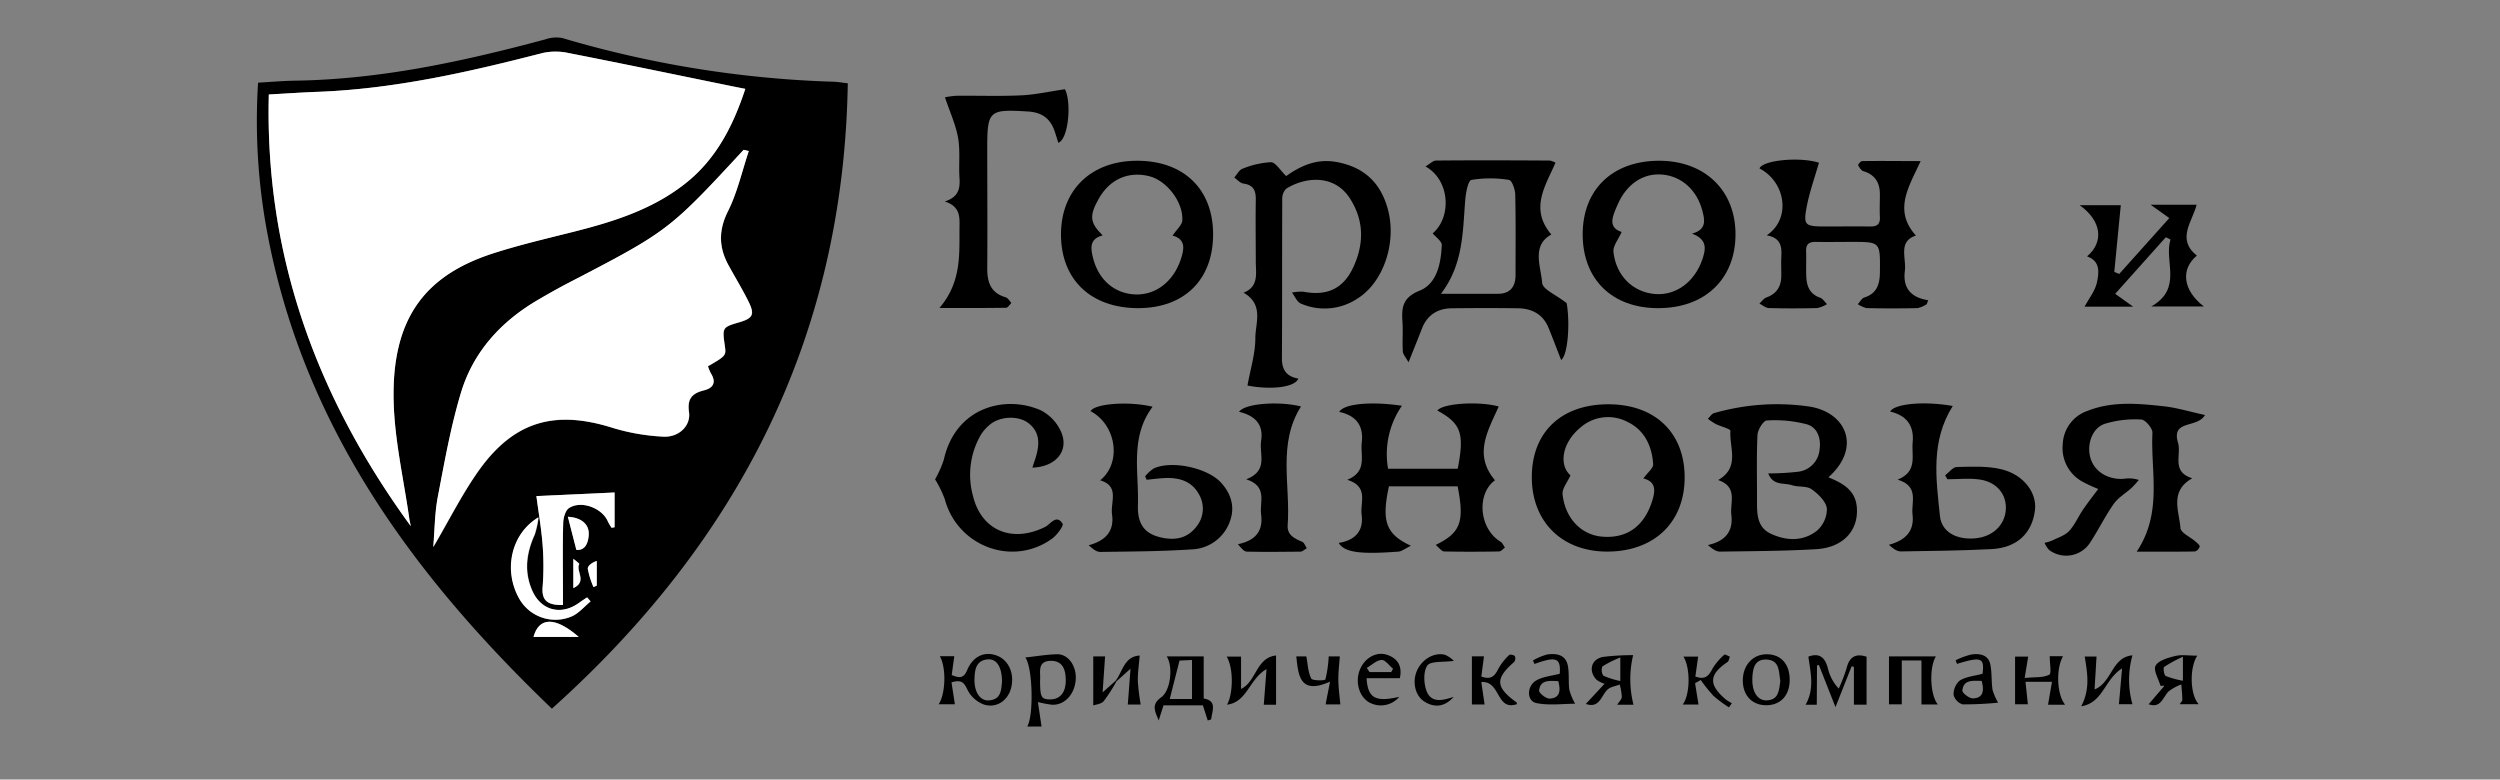 <?xml version="1.0" encoding="UTF-8"?> <svg xmlns="http://www.w3.org/2000/svg" id="Слой_1" data-name="Слой 1" viewBox="0 0 635 198"><rect x="0" y="0" width="635" height="198" fill="#808080" stroke="none"/> <title>золзн</title> <path d="M140.18,180c-35.29-33.83-63-71.72-72.25-120.65A153.88,153.88,0,0,1,65.55,21c3.23-.18,6.34-.47,9.47-.51,21.69-.33,42.67-4.9,63.5-10.49a8.51,8.51,0,0,1,4.27-.35,271.51,271.51,0,0,0,68.55,11.1c1.22,0,2.45.24,4,.4C214.28,85.48,187.66,137.43,140.18,180Zm-35.84-46.33c-.15-.76-.32-1.52-.43-2.28-1.36-9.53-3.55-19-3.9-28.6-.81-22.39,8.38-33.22,26-38.69,6.06-1.88,12.23-3.38,18.38-4.92,10.5-2.61,20.81-5.64,29.52-12.46,7.91-6.19,12.24-14.6,15.4-24.16-1.49-.3-2.58-.5-3.67-.73-13.75-2.81-27.49-5.68-41.27-8.38a15.39,15.39,0,0,0-6.55,0C119,18.29,100.14,22.6,80.64,23.33c-4,.15-8.07.43-12.36.67C67.23,65,80.53,101,104.34,133.65Zm85.85-95.28-1.27-.3c-19.13,20.64-19.13,20.63-45.11,34.12-2.41,1.26-4.79,2.59-7.14,4-9.37,5.48-16.41,13.16-19.55,23.56-2.61,8.64-4.18,17.6-5.89,26.49-.78,4.08-.78,8.32-1.15,12.73,4-6.8,7.29-13.44,11.53-19.41,8.93-12.54,19.29-15.49,33.93-10.9a52.73,52.73,0,0,0,13,2.26c4,.2,7-2.84,6.49-6.25s.84-4.78,3.84-5.52c2.38-.59,3.13-2.07,1.71-4.33a10.47,10.47,0,0,1-.73-1.77c4.55-2.64,4.63-2.74,4.29-5.12-.68-4.78-.68-4.78,3.76-6.09,3.36-1,3.87-1.92,2.29-5.14s-3.39-6.16-5.08-9.24c-2.53-4.59-2.63-8.93-.15-13.86C187.31,48.82,188.48,43.46,190.19,38.37ZM143,153.67v-3.84c0-5.67-.1-11.35.06-17,0-1.31.55-3.18,1.49-3.79,3.14-2,8.44,0,9.87,3.45a13.78,13.78,0,0,0,.93,1.57l.76-.13v-8.83l-19.86.91c.58,4.38,1.28,8.43,1.59,12.5a68.68,68.68,0,0,1,0,10.54C137.5,152.55,139.06,153.76,143,153.67Zm7.06-.91-.86-1c-.67.45-1.34.89-2,1.36-4.64,3.34-9.8,2-12-3.2-2.07-4.79-1.43-9.49.69-14.13a23.75,23.75,0,0,0,.95-4.36c-7,4.21-8.87,13.38-5,20.45a10.54,10.54,0,0,0,13.71,4.59C147.18,155.59,148.52,154,150,152.76Zm-3.07,9c-6-5.26-10.06-5-11.45,0Zm-.55-22.1c2.08.18,3-1.53,3.13-3.89.12-2.67-1.92-4.33-5.3-4.53C144.89,133.8,145.55,136.39,146.4,139.68Zm4.35,9.44.82-.39v-6.25c-1.23.4-2.35,1.27-2.28,2A21.14,21.14,0,0,0,150.75,149.12Zm-5.13-7.2v7.46c3.64-1.69.54-4.36,1.5-6.13C147.18,143.14,146.31,142.52,145.62,141.92Z"></path> <path d="M326.69,44.72c3.48-2.46,7.58-4.51,12.75-3.58,7.05,1.28,11.29,5.3,13.1,12.1,2.25,8.46-1.16,18.52-7.8,22.63a15.09,15.09,0,0,1-14.29,1.25c-1-.4-1.54-1.84-2.29-2.8a11.43,11.43,0,0,1,2.95-.22c6,1.15,10.19-.79,12.73-6.44,2.63-5.82,2.63-11.65-.93-17.21-4-6.31-11.48-5.5-16.22-2.51a3.54,3.54,0,0,0-1,2.62c-.06,13.5,0,27-.08,40.5,0,3.06,1.34,4.62,4.18,5.1-.93,2.25-6.93,2.91-12.93,1.77.71-4.05,2-8.07,2-12.08,0-3.8,2.24-8.5-3-11.5,4-1.57,3.09-5,3.11-8.13,0-5.1-.08-10.21,0-15.31.06-2.38-.48-3.93-3.15-4.28-.82-.11-1.55-1-2.32-1.53.69-.77,1.25-1.94,2.1-2.24a22.17,22.17,0,0,1,7.19-1.66C324,41.21,325.1,43.19,326.69,44.72Z"></path> <path d="M396.53,91.44c-1.07-2.73-2.09-5.45-3.19-8.14-1.41-3.48-4.21-4.94-7.78-5-5.56-.07-11.11-.06-16.67,0-3.61,0-6.3,1.61-7.69,5.08-1,2.6-2.07,5.22-3.43,8.65-.66-1.21-1.4-2-1.45-2.73-.16-2.49.07-5-.09-7.48-.25-3.64-.05-6.22,4.37-8s5.42-7,5.61-11.6c0-.94-1.5-2-2.31-2.94,4.91-4.18,4.37-13.61-1.83-17,1.13-.65,1.91-1.5,2.7-1.5,9.64-.09,19.28-.06,28.91,0a5.18,5.18,0,0,1,1.42.54c-2.55,5.89-6.64,11.69-1.06,18.25-5.05,2.77-2.69,8-2.33,12.29.14,1.66,3.54,3,6.23,5.15C398.82,82.2,398.25,90.19,396.53,91.44ZM366,74.62c5.21,0,9.84,0,14.47,0,3.09,0,4.48-1.77,4.48-4.75,0-6.81.08-13.62-.08-20.42,0-1.32-.86-3.66-1.57-3.75a29.21,29.21,0,0,0-9.56,0c-.86.17-1.44,3.37-1.58,5.22C371.52,59,371.66,67.24,366,74.62Z"></path> <path d="M380.67,103.25c-2.68,6.08-6.51,12.16-.94,18.74-4.72,3.39-4.1,12.3,1.44,15.63.48.29.73,1,1.09,1.45-.49.36-1,1-1.49,1-4.65.08-9.3.1-13.95,0-.66,0-1.3-1-2.16-1.66,6.36-3.07,7.35-5.9,5.58-14.88H352.79c-1.9,8.8-.84,12.13,5.58,15.09-1.45.7-2.29,1.42-3.18,1.49-9.66.73-13.72.22-15.16-2.22,4.13-.63,6.38-3,5.82-7.17-.42-3.09,1.91-7.14-3.66-8.85,5.21-2.11,3.3-6.15,3.7-9.51.51-4.34-1.54-6.86-5.74-7.74,1.27-2.11,8.12-2.71,15.94-1.56a21.56,21.56,0,0,0-3.52,16h17.69c1.75-9,.87-11.46-5.16-14.78C366.36,102.47,375.56,101.83,380.67,103.25Z"></path> <path d="M448.74,59.78c6.29-4.21,4.82-13.55-1.83-17,.84-2.12,10.27-3,15.1-1.45-1.06,3.73-2.38,7.38-3.1,11.15-.9,4.7-.43,5,4.3,5.05,4,0,7.94-.06,11.91,0,1.76,0,2.45-.66,2.37-2.41-.09-1.92,0-3.86,0-5.78,0-2.93-1.25-5-4.19-5.86-.57-.17-1-.92-1.33-1.51-.08-.16.66-1.05,1-1.05,4.81-.08,9.61,0,14.87,0-3,6.55-7,12.48-1.19,18.92-4.63,1.46-2.39,5.73-2.82,9-.53,4.14,1.36,6.71,5.94,7.42-.13.32-.25.65-.38,1a6.86,6.86,0,0,1-2.32,1c-4.3.1-8.62.1-12.93,0a6.71,6.71,0,0,1-2.25-1c.53-.58,1-1.48,1.61-1.68,3.39-1.06,4-3.63,4-6.68.07-7.46.11-7.46-7.19-7.46-3.06,0-6.12.06-9.19,0-1.76,0-2.44.69-2.37,2.43.09,2.15-.06,4.31.05,6.46.11,2.4.92,4.39,3.5,5.28.69.24,1.18,1.08,1.76,1.64a8,8,0,0,1-2.47,1c-4.08.1-8.17.11-12.25,0-.83,0-1.64-.74-2.45-1.13.58-.54,1.08-1.31,1.77-1.56,2.77-1,3.84-3,3.79-5.77,0-1.47-.07-3,0-4.42C452.6,62.78,452.47,60.43,448.74,59.78Z"></path> <path d="M464.41,121.24c3.88,1.55,6.91,3.41,7.23,7.68.43,5.85-3.49,10.16-10.31,10.57-8.14.48-16.31.5-24.47.62-.94,0-1.9-.66-3.05-1.67,4.5-1,6.46-3.54,5.95-7.67-.38-3.1,1.75-7.09-3.36-8.84,5.64-3.19,2.8-8.24,3.13-12.51,0-.47-2.45-1.09-3.73-1.72a18,18,0,0,1-2-1.33c.52-.49.95-1.26,1.56-1.43a57.51,57.51,0,0,1,23.85-1.73C468.89,104.51,473,113.61,464.41,121.24Zm-15.3-1a63.26,63.26,0,0,0,7.78-.44,6.19,6.19,0,0,0,5.27-5.5c.44-2.87-.47-5.68-3.14-6.5a32,32,0,0,0-10.24-1c-.86,0-2.32,2.35-2.38,3.67-.26,5.65-.1,11.33-.12,17,0,3.25.07,6.52,3.58,8.13,3.95,1.82,8.12,1.93,11.59-.76a7.34,7.34,0,0,0,2.58-5.66c-.21-1.8-2.2-3.72-3.88-4.91-1.24-.88-3.3-.52-4.9-1C453.21,122.55,450.37,123.51,449.11,120.19Z"></path> <path d="M560.07,105.41c-2,3.48-8.62,1.08-6.85,7.07.91,3.07-1.77,7.34,3.62,9-5.82,3.25-3.35,8.3-3,12.65.09,1.21,2.47,2.23,3.77,3.38.44.39,1.14.91,1.11,1.31a1.79,1.79,0,0,1-1.21,1.25c-4.69.09-9.39.05-14.79.05,6.64-9.94,3.5-20.29,4-30.18.07-1.13-1.8-3.33-2.84-3.38a26.26,26.26,0,0,0-9.27,1.09c-3.22,1.08-4.61,5.22-3.65,8.63s4.36,5.62,8.5,5.34a8.1,8.1,0,0,1,3.8.29,26.51,26.51,0,0,1-1.82,2c-1.52,1.39-3.44,2.48-4.58,4.12-2.27,3.24-4,6.87-6.21,10.14a7.22,7.22,0,0,1-10.2,1.5,6.21,6.21,0,0,1-1.13-1.79,11.46,11.46,0,0,0,1.94-.59c1.48-.73,3.22-1.27,4.29-2.41,1.45-1.55,2.31-3.63,3.52-5.41s2.52-3.43,3.88-5.27a40.87,40.87,0,0,1-3.87-1.78,9.72,9.72,0,0,1-5.14-9.63,9.32,9.32,0,0,1,6.38-8.46c6.23-2.45,12.72-1.85,19.13-1.15C552.79,103.52,556,104.53,560.07,105.41Z"></path> <path d="M421.14,78.27c-11.68,0-19.14-7.34-19.14-18.74s7.56-18.63,19.27-18.7,19.62,7.54,19.55,18.82S433,78.3,421.14,78.27Zm8.63-18.92c3.77-1.06,3.26-3.42,2.62-5.86-1.37-5.21-5.24-8.71-10.15-9.15s-9.1,2.45-11.34,7.58c-1.26,2.88-2.7,5.82,1,7-.79,1.82-2.26,3.54-2.09,5.07.7,6.16,5,10.22,10.55,10.69,5.28.44,10-3,12-8.68C433.24,63.4,433.83,60.84,429.77,59.35Z"></path> <path d="M408.54,102.69c11.92,0,19.45,7.32,19.36,18.75-.09,11.21-7.64,18.5-19.31,18.66S389,132.65,389.08,121C389.16,109.7,396.64,102.67,408.54,102.69Zm8.88,18.84c1-1.44,2.55-2.6,2.48-3.65-.3-4.65-2.25-8.72-6.62-10.77a10.61,10.61,0,0,0-11.83,1.47c-4.74,3.89-5.54,9.55-2.55,12.15-.8,1.81-2.2,3.43-2,4.87.68,6.15,4.8,10.28,10.07,10.71,6.14.5,10.48-2.49,12.56-8.69C420.39,125,420.92,122.41,417.42,121.53Z"></path> <path d="M308.13,59.52c0,11.51-7.28,18.72-19,18.75-12,0-19.59-7.18-19.64-18.61s7.72-18.9,19.5-18.83S308.12,48.11,308.13,59.52Zm-10.3.31c1-1.5,2.43-2.66,2.49-3.88.22-4.68-4-10.09-8.38-11.19-5.32-1.35-10.1.78-12.87,5.73-2.43,4.33-2.27,6.06,1,9.3-3.58.92-3,3.55-2.37,6,1.47,5.47,5.5,8.78,10.63,9S298,71.59,299.88,66C300.79,63.34,301.3,60.8,297.83,59.83Z"></path> <path d="M238.62,78.23c5.77-6.78,5-13.91,5.1-20.88.05-2.65-.07-5-3.76-6.18,3.59-1.11,3.93-3.37,3.75-6-.22-3.39.22-6.86-.36-10.17s-2.09-6.58-3.33-10.29a22.52,22.52,0,0,1,3-.39c5.44-.05,10.9.16,16.32-.1,3.66-.17,7.28-1,11.15-1.55,1.73,3.24.91,12.69-1.68,13.6L268,33.68c-1.06-3.38-3.12-5.13-6.89-5.36-9.86-.6-10.35-.29-10.35,9.34,0,10.2.08,20.41,0,30.61,0,3.58,1,6.16,4.67,7.24.58.17,1,.94,1.46,1.43-.44.43-.88,1.22-1.34,1.23C250.3,78.26,245.05,78.23,238.62,78.23Z"></path> <path d="M496,103.12c-5.66,9-4.23,18.5-3.26,27.9.41,4.07,4.12,6.13,8.94,5.72,4.35-.37,7.48-3.25,7.79-7.17s-2.23-7.09-6.52-7.76c-2.71-.42-5.54-.08-8.31-.08l-.57-1c1-.74,1.95-2.09,2.94-2.11,3.81-.08,7.77-.31,11.41.59,5.65,1.39,9,6,8.46,10.37-.7,5.86-4.59,9.56-11,9.89-7.69.39-15.39.48-23.1.59-.94,0-1.9-.68-3-1.68,4.32-1.17,6.51-3.56,6-7.73-.36-3.11,1.76-7.14-3.77-8.82,5.14-2.09,3.48-6.08,3.81-9.47.41-4.3-1.6-6.86-5.73-7.83C481.2,102.5,488.9,101.84,496,103.12Z"></path> <path d="M279.44,122c5.59-4.49,4.07-14.13-2.43-17.56,1-1.9,9.54-2.61,15.76-1.13-5.8,7.69-3.47,16.52-3.74,25-.16,4.86,1.77,7.2,5.6,8.14,3.57.88,6.83.44,9.21-2.63a7.21,7.21,0,0,0,.67-8.31c-1.95-3.51-5.34-4.3-9.07-4.06-1.39.09-2.78.27-4.18.41l-.4-.87a9.72,9.72,0,0,1,2.18-2c4.63-2.14,13.73-.13,17.11,3.61,2.58,2.84,3.56,6.17,2.28,9.73a10.69,10.69,0,0,1-9.86,7.22c-7.68.51-15.4.53-23.11.64-.92,0-1.86-.71-2.92-1.7,4.37-1.18,6.5-3.64,5.92-7.81C282,127.52,284.47,123.49,279.44,122Z"></path> <path d="M237.51,121.75a26.62,26.62,0,0,0,2.22-5c3-13.44,15.75-16.49,24.65-12.52a11.22,11.22,0,0,1,5.27,5.77c1.81,4.71-1.57,8.57-7.43,8.78.37-1.13.73-2.11,1-3.12.89-3.16.8-6.12-2.11-8.27-2.5-1.84-7-1.68-9.56.37a10.78,10.78,0,0,0-2.46,2.76,20.25,20.25,0,0,0-1.95,15.46c2.16,8.85,10,12,18.34,7.85,1.34-.66,2.82-3.32,4.42-.82.34.51-1.49,3-2.79,3.89-10,7.11-23.9,1.84-27.12-10.06A27.6,27.6,0,0,0,237.51,121.75Z"></path> <path d="M551,55.39,546.25,52h11.68c-1,4.24-5.23,8.68.07,12.93-4.14,3.43-3.62,8.74,1.77,12.91H546.44c8.08-4.63,3.13-11.47,4.87-17l-1.2-.58L537.26,74.63l4.55,3.26H529.47c1.08-2,2.7-4,3.16-6.18.51-2.4.93-5.39-2.52-6.59,4.32-3.64,3.74-9-1.87-13h10.44c-.54,5.52-1.09,11.23-1.65,16.94l1.25.53Z"></path> <path d="M316.55,121.74c5.74-2.2,3.23-6.44,3.77-9.73.71-4.28-1.67-6.5-5.6-7.41,1.31-2.13,10.2-2.78,15.73-1.36-6,9.5-2.63,20-3.38,30.12-.19,2.52,1.69,3.44,3.69,4.25.52.21.78,1.08,1.16,1.64-.54.3-1.06.86-1.6.87-4.53.06-9.07.09-13.6,0-.73,0-1.43-.89-2.3-1.89,4.51-.91,6.48-3.4,5.9-7.59C319.9,127.52,322.06,123.54,316.55,121.74Z"></path> <path d="M241.68,173.32c.29,1.88.57,3.67.86,5.57h-4.13c1.76-2.58,2-9.25.31-12.21h3.67c-.22,1.61-.44,3.17-.65,4.77,2,.85,3.06.83,3.93-1.26,1.51-3.6,4.52-4.86,7.62-3.63,2.9,1.15,4.39,4.46,3.58,8-.76,3.25-3.57,5.37-6.87,4.42a7.68,7.68,0,0,1-4.24-3.73C244.92,173.46,244.32,172.52,241.68,173.32Zm12.83-.11c0-3.78-1.34-5.91-3.61-5.73-3,.25-3.31,2.62-3.38,4.94-.09,3.37,1.41,5.63,3.66,5.48C254.32,177.69,254.29,175.2,254.51,173.21Z"></path> <path d="M260.42,167c2.95-.31,5.55-.78,8.17-.82,2.78,0,4.86,3,4.65,6.39-.24,3.78-2.85,6.6-6.06,6.43a28.8,28.8,0,0,1-3.55-.68c.34,2.27.62,4.21.92,6.22h-3.64C262.61,181.75,262.3,169.45,260.42,167Zm3.76,5.73c0,4.34.29,4.9,2.52,4.92,2.54,0,4-1.73,4-4.8,0-2.59-.65-5-3.77-5C263.33,167.9,264.37,170.84,264.18,172.77Z"></path> <path d="M306.77,183l-1.24-3.84h-10L294.31,183c-.84-2.12-2.07-4,.62-5.87,2.47-1.75,3.07-7.91,1.42-10.4h9.39v10.69c3.52.59,2.13,3.15,1.89,5.31Zm-4-5.45v-9.91l-3.17.14c-.89,3.48-1.68,6.58-2.49,9.77Z"></path> <path d="M461.46,179h-2.84c2.28-4,1.3-8,.7-12.21,2.62-1,4.26,0,5,3.12a11.4,11.4,0,0,0,2.72,5,42.61,42.61,0,0,0,2-5.2c.72-3,2.45-3.78,5.07-2.9v12.18h-3.22v-9.57l-.56-.21c-1.27,3.19-2.53,6.38-4.12,10.4l-4.22-10.72-.47.15Z"></path> <path d="M311.65,179c1.54-2.57,1.76-9.14-.07-12.23h3.65V175c3.88-1.82,3.82-8,8.89-8.52V179H321c.22-2.84.43-5.62.7-9.07C317.24,172.51,316.8,178.37,311.65,179Z"></path> <path d="M539,169.78c-4.53,2.87-4.79,8.72-10.37,9.62,2.32-4.43,1.57-8.41.89-12.64h3c-.15,2.61-.32,5.29-.5,8.36,4.46-1.78,4.35-8.23,9.62-8.66a23,23,0,0,0,0,12.41H538.2C538.45,176.15,538.7,173.32,539,169.78Z"></path> <path d="M414.91,179h-4.14c.5-.79,1.15-1.36,1.17-2a14.85,14.85,0,0,0-.53-3.13c-1.05.41-2.34.57-3.1,1.29-1.64,1.55-2,4.86-5.51,3.64l4.75-5.12a7.09,7.09,0,0,1-2-1c-2.21-2.27-1.39-5.31,1.71-5.84a62.73,62.73,0,0,1,7.56-.43A26.21,26.21,0,0,0,414.91,179Zm-3.35-12a26.38,26.38,0,0,0-4.54,2.27,2.55,2.55,0,0,0,.23,2.36,21.45,21.45,0,0,0,4.31,1.35Z"></path> <path d="M558.11,166.54c-2.05,3.13-1.83,10,.36,12.32h-4.82c.28-.44.66-.77.66-1.1,0-1.3-.16-2.61-.25-3.92a12.56,12.56,0,0,0-3.23,1.77c-1.48,1.49-1.94,4.37-5.07,3.27l4-4.68h-1c-.49-1.75-1.87-4-1.24-5.12.76-1.35,3.17-2,5-2.46C554.16,166.23,555.93,166.54,558.11,166.54Zm-3.65.28a32.5,32.5,0,0,0-4.75,2.57c-.32.24-.05,2.08.39,2.31a21.76,21.76,0,0,0,4.36,1.21Z"></path> <path d="M400.08,178.75c-3.12,0-6.57.49-9.8-.16-2.6-.52-2.54-4.48.11-5.86,1.72-.9,3.82-1.08,5.78-1.59.31-4-.85-4.52-6.41-2.49l-.39-.89a15,15,0,0,1,3.6-1.52c2.37-.33,4.74,0,5.28,2.93.36,2,.09,4.06.36,6.06A15.65,15.65,0,0,0,400.08,178.75ZM395.79,173c-2.21-.05-4.55-.42-4.86,2.39-.07.62,1.76,2.09,2.68,2.06C396.22,177.32,396.48,175.43,395.79,173Z"></path> <path d="M507.52,178.48a89.08,89.08,0,0,1-9,.43,3.4,3.4,0,0,1-2.31-2.41,4.64,4.64,0,0,1,1.58-3.65c1.66-1,3.77-1.17,5.77-1.71.54-4.07-.3-4.42-6.48-2.51l-.35-.92a18.89,18.89,0,0,1,4-1.47c2.08-.28,4.3,0,4.82,2.57.42,2.08.24,4.28.55,6.39A15.24,15.24,0,0,0,507.52,178.48Zm-4.18-5.54c-2.23,0-4.61-.4-4.9,2.45-.06.62,1.8,2.07,2.73,2C503.79,177.29,504,175.38,503.34,172.94Z"></path> <path d="M454.58,172.73c0,3.9-2.31,6.38-5.91,6.4s-6-2.45-6-6.3,2.55-6.7,6.17-6.65S454.61,168.77,454.58,172.73Zm-2.38.22c-.41-2.28-.07-5.34-3.59-5.43-3.05-.08-3.42,2.45-3.52,4.79-.14,3.35,1.33,5.65,3.58,5.59C451.85,177.81,451.87,175.3,452.2,173Z"></path> <path d="M492.2,178.93h-4.15V167.75h-5V178.9h-3.25V166.72h11.92C490,169.43,490.19,176.49,492.2,178.93Z"></path> <path d="M524.53,179H520.2c.31-1.86.62-3.69,1-5.82h-6.72c.2,1.89.4,3.75.6,5.71h-3.25V166.78h3.33c-.26,1.6-.52,3.16-.89,5.41,2.49-.24,4.62,0,6.25-.81.62-.3.1-2.95.1-4.7H524C522.19,169.87,522.4,176.34,524.53,179Z"></path> <path d="M430.55,173.54c.29,1.79.57,3.57.87,5.41h-4c1.87-2.52,2-9.19.18-12.17h3.73c-.24,1.72-.47,3.39-.71,5.05,2.66,1,3.5-.37,4.43-2.13a15,15,0,0,1,2.94-3.41c.16-.15.92.32,1.4.5-.19.46-.25,1.12-.6,1.36-4.71,3.19-4.87,5.71-.51,9.46a11.27,11.27,0,0,0,1.61,1l-.73,1.06a32.29,32.29,0,0,1-3.92-2.9,40,40,0,0,1-3.25-4.05Z"></path> <path d="M347.11,172.26c.3,5.08,2.27,6.14,8.3,4.73a6.1,6.1,0,0,1-7.93,1.24c-2.5-1.7-3.34-5.49-1.89-8.54,1.27-2.69,4.1-4.23,6.68-3.38s4,2.71,3.29,5.95Zm.05-2.61.7,1.06h5.5l.48-.85c-1-.8-2-2.29-2.91-2.23C349.64,167.7,348.42,168.92,347.16,169.65Z"></path> <path d="M337.84,173.13c-7.8,3.5-8.06-1.75-8.58-6.4h2.55c.38,2,.43,4,1.25,5.62.3.58,3.48.55,3.59.23a30.49,30.49,0,0,0,.84-5.85h2.82c-.14,2-.39,4-.37,6s.32,4.06.5,6.18h-3.73C337,177.31,337.34,175.68,337.84,173.13Z"></path> <path d="M385.31,178.85c-5.37,1.81-4.09-6-9.05-5.6.28,2,.55,3.79.82,5.68h-3.22V166.7h3.07c-.24,1.82-.46,3.51-.67,5.14,2.76,1,3.55-.45,4.44-2.19a14.35,14.35,0,0,1,2.65-3.29c.2-.2,1.2,0,1.42.31a1.5,1.5,0,0,1-.18,1.47c-4.86,4.26-4.75,6.38.61,10.27C385.26,178.46,385.25,178.61,385.31,178.85Z"></path> <path d="M369.23,177c-2.08,2.38-4.62,2.93-7.36,1.25-2.34-1.43-3.16-4.78-2.09-7.59,1.16-3,4.3-5.06,7.22-4.35a7,7,0,0,1,2.28,1.55c-2.63.38-5.95,0-6.76,1.2-1.07,1.64-.9,4.91,0,6.86C363.85,178.65,366.7,177.84,369.23,177Z"></path> <path d="M283.4,172.88c1.77-2.39,2.21-6.17,6.08-6.37-.19,2.35-.51,4.43-.47,6.52a53.42,53.42,0,0,0,.73,5.92h-3.28c.21-2.73.41-5.39.69-9.1l-3.56,3.2Z"></path> <path d="M283.59,173.05a41.42,41.42,0,0,1-3.27,5.07c-.63.73-2,.82-2.63,1.06V166.72h3c-.19,2.77-.37,5.43-.63,9.14,1.66-1.47,2.51-2.23,3.37-3Z"></path> <path d="M104.34,133.65C80.53,101,67.23,65,68.28,24c4.29-.24,8.32-.52,12.36-.67,19.5-.73,38.37-5,57.18-9.86a15.39,15.39,0,0,1,6.55,0c13.78,2.7,27.52,5.57,41.27,8.38,1.09.23,2.18.43,3.67.73-3.16,9.56-7.49,18-15.4,24.16-8.71,6.82-19,9.85-29.52,12.46-6.15,1.54-12.32,3-18.38,4.92-17.62,5.47-26.81,16.3-26,38.69.35,9.57,2.54,19.07,3.9,28.6C104,132.13,104.19,132.89,104.34,133.65Z" style="fill:#fff"></path> <path d="M190.19,38.37c-1.71,5.09-2.88,10.45-5.27,15.2-2.48,4.93-2.38,9.27.15,13.86,1.69,3.08,3.53,6.09,5.08,9.24s1.07,4.14-2.29,5.14c-4.44,1.31-4.44,1.31-3.76,6.09.34,2.38.26,2.48-4.29,5.12a10.47,10.47,0,0,0,.73,1.77c1.42,2.26.67,3.74-1.71,4.33-3,.74-4.34,2.11-3.84,5.52s-2.49,6.45-6.49,6.25a52.73,52.73,0,0,1-13-2.26c-14.64-4.59-25-1.64-33.93,10.9-4.24,6-7.54,12.61-11.53,19.41.37-4.41.37-8.65,1.15-12.73,1.71-8.89,3.28-17.85,5.89-26.49,3.14-10.4,10.18-18.08,19.55-23.56,2.35-1.38,4.73-2.71,7.14-4,26-13.49,26-13.48,45.11-34.12Z" style="fill:#fff"></path> <path d="M143,153.67c-3.9.09-5.46-1.12-5.17-4.63a68.68,68.68,0,0,0,0-10.54c-.31-4.07-1-8.12-1.59-12.5l19.86-.91v8.83l-.76.13a13.78,13.78,0,0,1-.93-1.57c-1.43-3.42-6.73-5.46-9.87-3.45-.94.61-1.45,2.48-1.49,3.79-.16,5.66-.07,11.34-.06,17Z" style="fill:#fff"></path> <path d="M150,152.76c-1.5,1.25-2.84,2.83-4.54,3.67a10.54,10.54,0,0,1-13.71-4.59c-3.88-7.07-2-16.24,5-20.45a23.75,23.75,0,0,1-.95,4.36c-2.12,4.64-2.76,9.34-.69,14.13,2.25,5.22,7.41,6.54,12,3.2.65-.47,1.32-.91,2-1.36Z" style="fill:#fff"></path> <path d="M147,161.78H135.5C136.89,156.78,140.9,156.52,147,161.78Z" style="fill:#fff"></path> <path d="M146.4,139.68c-.85-3.29-1.51-5.88-2.17-8.42,3.38.2,5.42,1.86,5.3,4.53C149.42,138.15,148.48,139.86,146.4,139.68Z" style="fill:#fff"></path> <path d="M150.75,149.12a21.14,21.14,0,0,1-1.46-4.62c-.07-.75,1.05-1.62,2.28-2v6.25Z" style="fill:#fff"></path> <path d="M145.62,141.92c.69.6,1.56,1.22,1.5,1.33-1,1.77,2.14,4.44-1.5,6.13Z" style="fill:#fff"></path> </svg> 